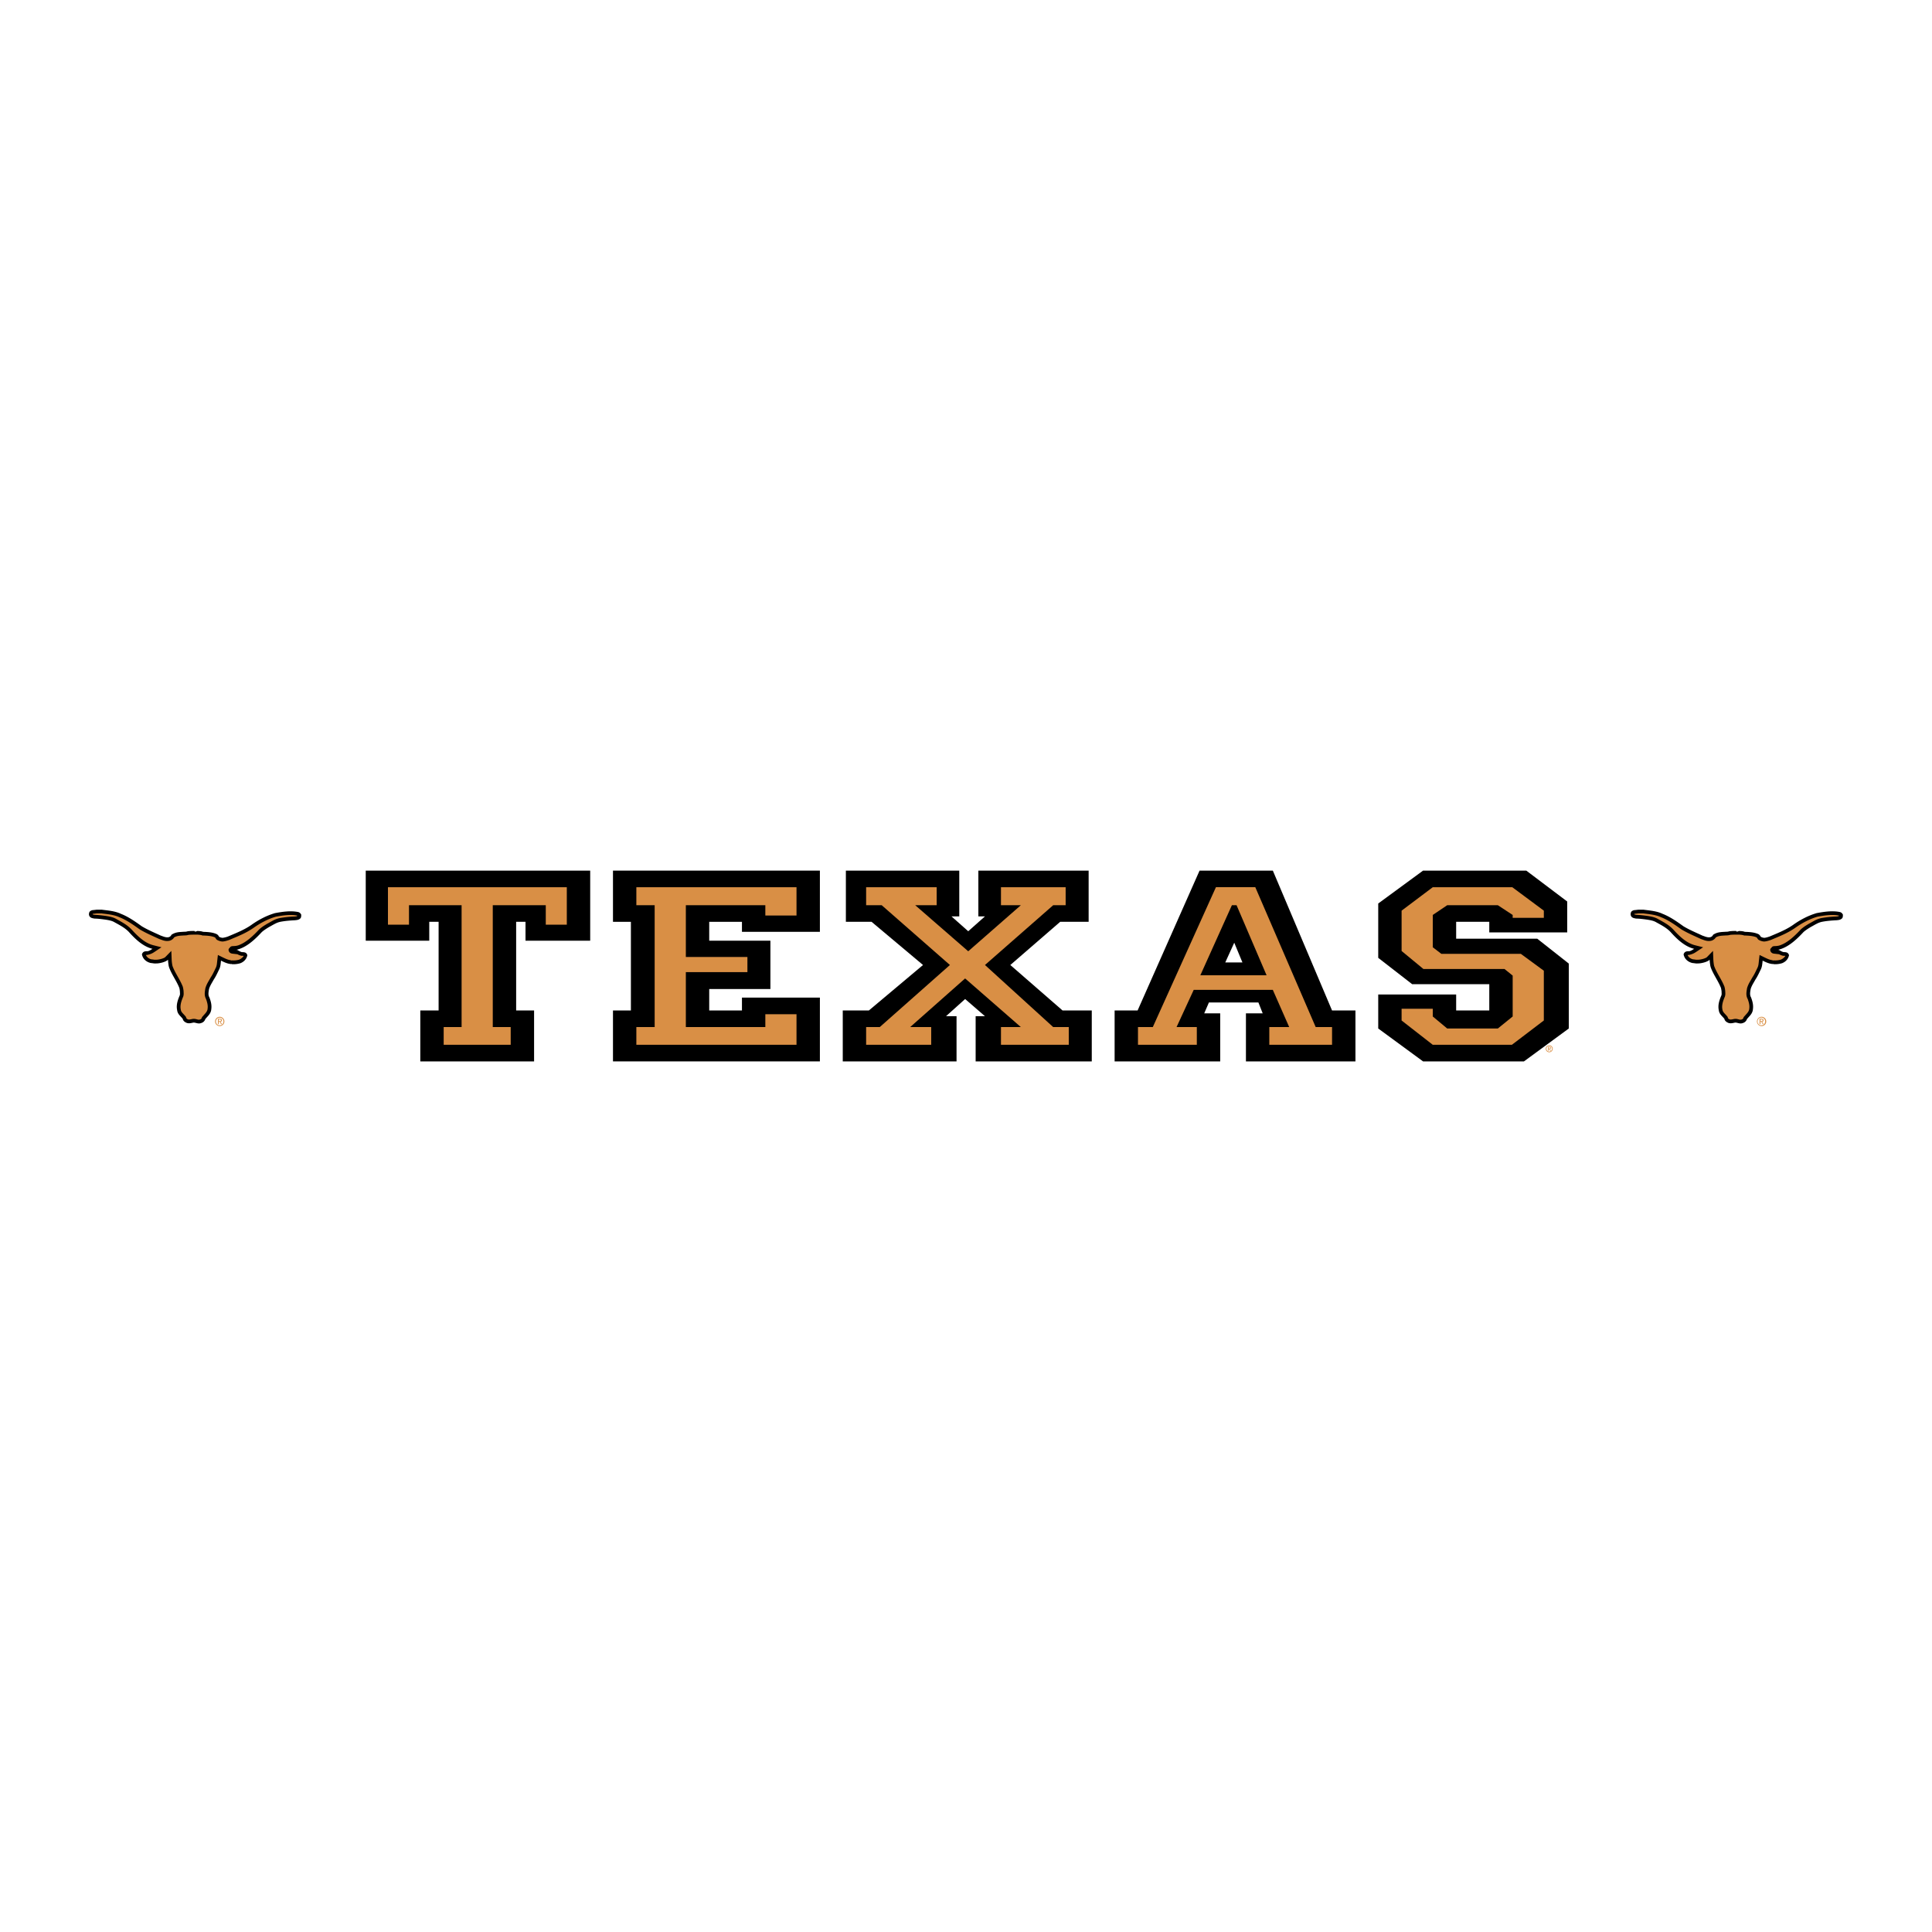 <svg xmlns="http://www.w3.org/2000/svg" width="2500" height="2500" viewBox="0 0 192.756 192.756"><g fill-rule="evenodd" clip-rule="evenodd"><path fill="#fff" d="M0 0h192.756v192.756H0V0z"/><path fill="#fff" d="M52.633 94.687v5.294h1.788v6.748H40.796v-6.748h1.828v-5.294h-7.27v-8.659H60.02v8.659h-7.387z"/><path d="M41.933 105.895h11.353v-5.08h-1.789V91.97h.933v1.883h6.454v-6.991H36.49v6.991h6.337V91.97h.933v8.845h-1.827v5.08z"/><path fill="#d98f45" d="M44.266 104.239v-1.768h1.788V90.314h-5.249v1.941h-2.099v-3.738h17.845v3.738h-2.099v-1.941h-5.288v12.157h1.789v1.768h-6.687z"/><path fill="#fff" d="M60.02 99.981h1.789v-7.178H60.02v-6.775h22.918v7.774H78v4.895h4.938v8.032H60.02v-6.748z"/><path d="M61.157 105.895h20.644v-6.364h-7.776v1.284h-3.266v-2.14h6.104v-4.822h-6.104V91.97h3.266v.998h7.776v-6.106H61.157v5.108h1.788v8.845h-1.788v5.08z"/><path fill="#d98f45" d="M63.489 104.239v-1.768h1.827V90.314h-1.827v-1.797h15.979v2.825h-3.11v-1.028h-7.931v5.165h6.143v1.512h-6.143v5.48h7.931v-1.284h3.11v3.052H63.489z"/><path fill="#fff" d="M96.475 86.028H109.75v6.775h-3.447l-4.016 3.477 4.25 3.701h3.524v6.748H82.945v-6.748h3.225l4.412-3.703-4.139-3.475h-3.187v-6.775h13.219z"/><path d="M108.613 86.862H97.611v4.565h.66L96.6 92.911l-1.671-1.484h.778v-4.565H84.393v5.108h2.565l5.132 4.308-5.403 4.537h-2.605v5.08h11.352v-4.509h-1.05l1.906-1.712 1.981 1.712h-.931v4.509h11.586v-5.08h-2.916l-5.211-4.537 4.976-4.308h2.838v-5.108z"/><path fill="#d98f45" d="M106.32 88.517v1.797h-1.244l-6.805 5.964 6.805 6.193h1.555v1.768h-6.764v-1.768h1.983l-5.56-4.852-5.482 4.852h2.099v1.768h-6.493v-1.768h1.361l6.998-6.193-6.804-5.964h-1.555v-1.797h7.038v1.797h-2.139l5.287 4.595 5.25-4.595h-1.983v-1.797h6.453z"/><path d="M122.877 100.81v5.919h-12.809v-6.747h2.605l6.182-13.954h8.971l5.91 13.954h2.631v6.747H123.17v-5.937a14.39 14.39 0 0 1-.293.018z" fill="#fff"/><path d="M123.141 94.053l.816 1.969h-1.711l.895-1.969zm-11.936 11.842h10.535v-4.794h-1.594l.467-1.084h4.938l.428 1.084h-1.672v4.794h10.926v-5.079h-2.334l-5.908-13.954h-7.311l-6.182 13.954h-2.293v5.079z"/><path d="M113.537 104.239v-1.769h1.479l6.297-13.954h3.928l6.025 13.954h1.633v1.769h-6.26v-1.769h1.984l-1.633-3.71h-7.893l-1.711 3.71h2.021v1.769h-5.87zm9.836-13.925h-.467l-3.148 6.991h6.609l-2.994-6.991z" fill="#d98f45"/><path fill="#fff" d="M139.574 98.384l-3.205-2.487v-6.099l5.137-3.77h11.254l4.738 3.577v4.254h-2.316l2.472 1.949v7.15l-5.136 3.771h-11.012l-5.137-3.771v-4.574h3.205z"/><path d="M137.506 99.218v3.395l4.471 3.282h10.07l4.471-3.282v-6.477l-3.149-2.483h-8.088V91.97h3.305v1.055h7.775v-3.082l-4.082-3.081h-10.302l-4.471 3.282v5.421l3.383 2.625h7.697v2.625h-3.305v-1.597h-7.775z"/><path fill="#d98f45" d="M139.838 100.644h3.111v.771l1.438 1.198h5.054l1.479-1.198v-4.081l-.816-.656h-8.088l-2.178-1.798v-4.024l3.111-2.339h7.932l3.148 2.339v.714h-3.109v-.285l-1.479-.971h-5.054l-1.438.971v3.224l.856.657h7.931l2.293 1.683v4.965l-3.187 2.425h-7.893l-3.111-2.425v-1.17zM154.568 104.982a.347.347 0 1 0 0-.695.347.347 0 1 0 0 .695zm-.283-.348a.281.281 0 1 1 .564 0 .282.282 0 1 1-.564 0zm.209.028h.07l.105.174h.068l-.113-.177c.059-.008.104-.039.104-.11 0-.079-.047-.114-.143-.114h-.152v.401h.061v-.174zm0-.052v-.124h.084c.041 0 .086.009.086.059 0 .062-.045.065-.098.065h-.072z"/><path d="M22.119 93.175a.959.959 0 0 0 .083.018 2.29 2.29 0 0 0 .407-.108c.389-.165.782-.324 1.166-.503.381-.178.743-.37 1.078-.602.745-.533 1.601-.982 2.5-1.244.7-.129 1.643-.282 2.49-.105a.834.834 0 0 1 .55.475l.051.106-.02.116c-.005.03-.005.034-.005.06 0 .148-.04.284-.115.409l-.023.038a1.011 1.011 0 0 1-.636.322c-.052.008-.119.014-.178.021-.487.025-.958.06-1.421.149a1.72 1.72 0 0 0-.478.182c-.181.094-.356.201-.534.292-.118.072-.236.145-.35.221-.104.07-.206.145-.301.227-.468.5-1.041 1.074-1.72 1.467.153.077.286.215.366.458l.029.089-.017.092c-.095.532-.486.918-.945 1.089a2.778 2.778 0 0 1-.949.113l-.045-.002-.049-.014a.54.54 0 0 1-.097-.005 2.322 2.322 0 0 1-.601-.15 1.739 1.739 0 0 1-.173.522c-.079.165-.157.332-.24.495a5.17 5.17 0 0 1-.292.505c-.083.152-.175.302-.26.455-.077.141-.138.27-.176.397-.019.11-.042.23-.045.35a.372.372 0 0 0 .041.207l.026.053c.148.402.281.839.212 1.354a1.361 1.361 0 0 1-.212.616 2.622 2.622 0 0 1-.32.396l-.107.123a.956.956 0 0 1-.555.534 1.084 1.084 0 0 1-.694.046c-.065-.016-.126-.033-.185-.045-.015-.002-.025-.004-.036-.004-.118.024-.236.051-.352.062a1.214 1.214 0 0 1-.475-.049c-.033-.014-.09-.038-.135-.06a1.249 1.249 0 0 1-.166-.102.878.878 0 0 1-.318-.425c-.099-.116-.207-.218-.298-.331a1.252 1.252 0 0 1-.286-.636c-.139-.668.106-1.271.273-1.669a1.975 1.975 0 0 0-.049-.513c-.133-.33-.311-.638-.484-.947-.191-.34-.389-.701-.53-1.088a1.868 1.868 0 0 1-.069-.3 2.8 2.8 0 0 1-.874.156 1.487 1.487 0 0 1-.326-.015c-.074-.011-.157-.025-.234-.028l-.049-.008c-.554-.127-1.054-.521-1.172-1.159l-.017-.094.029-.09c.078-.236.21-.383.375-.468-.639-.378-1.166-.918-1.605-1.406a3.193 3.193 0 0 0-.593-.465c-.235-.148-.489-.284-.731-.418-.188-.115-.445-.17-.814-.228-.348-.045-.678-.092-1.029-.098l-.044-.004a1.826 1.826 0 0 1-.205-.034 1.102 1.102 0 0 1-.242-.085.774.774 0 0 1-.405-.528l-.006-.04c-.02-.224.022-.625.415-.799a.838.838 0 0 1 .259-.083c.052-.007.106-.01.166-.018l.27-.032h.559c.349.046.679.079 1.003.136.333.059.678.145 1.011.299.809.318 1.512.818 2.151 1.277.586.351 1.22.615 1.837.9.099.033.202.075.306.107a.61.61 0 0 0 .216.034c.042-.002.048-.003.066-.042l.044-.093.085-.057c.231-.153.452-.237.677-.284.2-.043.408-.056.646-.07.08-.007.159-.006.238-.011a.371.371 0 0 0 .117-.019l.041-.015.042-.006c.246-.034.492-.037.739-.038h.055a.631.631 0 0 1 .087 0l.315-.001.018.104c.148-.075.316-.056.46-.013.421.017.915.042 1.38.235a.85.85 0 0 1 .408.344z" fill="#fff"/><path d="M22.048 95.843c-.034.304-.045.617-.193.894-.161.334-.314.674-.522.983-.169.313-.382.614-.48.962-.042.263-.114.585.039.827.144.394.247.752.188 1.18-.026.354-.246.598-.433.796l-.163.186a.583.583 0 0 1-.364.38c-.366.162-.621-.073-.86-.02-.208.045-.407.096-.62.028-.105-.044-.321-.137-.396-.358l-.022-.065c-.22-.272-.501-.455-.547-.844-.122-.561.088-1.08.261-1.49a.61.61 0 0 0 .017-.244 1.961 1.961 0 0 0-.062-.494c-.282-.712-.757-1.326-1.02-2.049a1.49 1.49 0 0 1-.059-.27 4.343 4.343 0 0 1-.049-.495c-.232.239-.89.384-1.198.372-.181.02-.345-.033-.522-.042-.441-.101-.796-.4-.882-.864.074-.227.205-.296.423-.31l.086-.003a.33.33 0 0 1 .077 0c.169-.048.32-.141.466-.238.046-.031.025.009-.047-.011-.944-.256-1.687-.981-2.312-1.677-.399-.415-.916-.68-1.414-.955-.26-.16-.584-.218-.943-.274-.365-.048-.704-.095-1.073-.102-.237-.042-.475-.073-.545-.365-.015-.173.026-.352.207-.425.108-.06.195-.052.31-.067l.246-.029h.513c.637.085 1.302.128 1.894.406.768.3 1.442.779 2.093 1.247.608.365 1.265.639 1.904.935.216.071.449.185.683.166a.404.404 0 0 0 .377-.252c.379-.251.704-.268 1.14-.293.158-.016.316.004.467-.054.229-.031.459-.033.69-.034h.126l.174-.001c-.12.042-.215.106-.309.02a.31.31 0 0 1 .135-.019l.02.003.136.002c.197.004.397.016.584.083.441.016.891.037 1.305.208a.51.51 0 0 1 .254.231l.023.038c.005.007.01.015.016.021a.88.88 0 0 0 .343.101 2.46 2.46 0 0 0 .532-.132c.795-.337 1.609-.653 2.324-1.147.72-.516 1.521-.94 2.374-1.188.705-.13 1.552-.265 2.318-.105.154.042.234.135.301.274-.01.062-.01.068-.01.123 0 .079-.02.148-.062.216-.169.17-.329.179-.549.204-.505.027-.981.062-1.461.155-.407.078-.762.329-1.124.516-.251.154-.506.309-.728.505-.621.665-1.367 1.394-2.264 1.696-.437.134-.212.055-.142.116.137.082.259.152.414.194.036-.001.07-.004.108.002.218.014.357.059.436.3-.069.384-.347.673-.703.806a2.366 2.366 0 0 1-.813.093l-.08-.023a.164.164 0 0 1-.078.006c-.343-.039-.65-.187-.955-.336z"/><path d="M19.514 93.245c.022.002.187.001.187.001s.314.022.442.067l.053.02.057.002c.449.017.84.041 1.183.184.01.01.052.046.073.08l.027.044c.007.01.025.038.048.063l.042.049.057.032c.127.071.326.141.509.148h.026l.025-.002c.108-.01.213-.031.32-.06.094-.025.204-.061.306-.095.401-.17.822-.34 1.218-.525a8.071 8.071 0 0 0 1.188-.665c.688-.493 1.448-.896 2.247-1.131.702-.129 1.467-.244 2.144-.105-.017.01-.028.05-.043.054a.556.556 0 0 1-.085.017 3.76 3.76 0 0 1-.133.016 10.79 10.79 0 0 0-1.5.16 2.466 2.466 0 0 0-.68.252c-.185.096-.375.212-.556.305-.13.079-.273.166-.4.251a4.053 4.053 0 0 0-.404.311c-.622.665-1.32 1.335-2.115 1.606a1.37 1.37 0 0 1-.177.04l-.096.015-.113.008a3.669 3.669 0 0 1-.145.007.435.435 0 0 0-.212.06l-.173.198c-.024.052-.032.093-.033.098 0 .017.005.351.381.396l.185.021.319.037c.101.054.215.106.35.142l.053.014.056-.002a.87.87 0 0 1 .165.013c-.04.087-.21.279-.459.375a1.936 1.936 0 0 1-.633.073c-.241.009-.201-.005-.174-.017-.266-.025-.521-.141-.833-.293l-.472-.232-.059.523c-.017.145-.027.293-.051.438-.022.128-.056.24-.104.33-.079.165-.16.338-.243.5a4.496 4.496 0 0 1-.266.46c-.083.155-.188.324-.274.48a2.736 2.736 0 0 0-.246.571l-.006.021-.004.021c-.023.146-.054.311-.058.471a1.1 1.1 0 0 0 .127.575c.132.365.201.657.156.98-.016.209-.147.384-.339.586l-.22.251-.023.077a.257.257 0 0 1-.143.143.402.402 0 0 1-.262.015c-.075-.018-.146-.038-.213-.051a.832.832 0 0 0-.335 0c-.089.019-.175.04-.262.048a.376.376 0 0 1-.15-.008.543.543 0 0 1-.115-.062.153.153 0 0 1-.056-.066l-.044-.129-.041-.05c-.11-.137-.235-.25-.339-.379a.573.573 0 0 1-.132-.294c-.093-.432.061-.865.237-1.285l.01-.023.007-.025a.969.969 0 0 0 .029-.356 1.686 1.686 0 0 0-.02-.285c-.013-.09-.032-.179-.051-.269l-.006-.03-.012-.029c-.147-.371-.344-.718-.539-1.065-.186-.331-.354-.638-.474-.964a1.28 1.28 0 0 1-.044-.208 4.076 4.076 0 0 1-.046-.455l-.035-.862-.602.618c-.123.127-.648.271-.916.26l-.028-.001-.028.003a.67.67 0 0 1-.17-.009c-.084-.012-.169-.026-.255-.032-.263-.067-.452-.221-.536-.435h.04l.099-.005c.375-.078.567-.199.715-.298l.695-.463-.81-.205c-.848-.214-1.542-.875-2.178-1.581a3.92 3.92 0 0 0-.743-.591c-.245-.155-.503-.293-.756-.433-.332-.201-.731-.266-1.076-.32-.369-.048-.718-.096-1.09-.105a2.549 2.549 0 0 1-.126-.024.414.414 0 0 1-.078-.025c0-.026-.004-.053-.004-.054.061 0 .137-.009.192-.016l.219-.026h.467c.306.041.618.071.924.125.303.053.593.131.848.25.718.281 1.38.745 2.036 1.215.619.372 1.3.661 1.952.962l.02.009.021.007c.11.036.225.083.342.119.133.041.302.079.486.063a.764.764 0 0 0 .623-.357c.256-.148.49-.165.894-.188.073-.007.154-.006.227-.01.081-.004.186-.014.297-.05.202-.025.403-.025.605-.026l.131-.001-.016-.003zM21.922 102.373a.463.463 0 1 0 0-.927.463.463 0 1 0 0 .927zm-.378-.465a.375.375 0 1 1 .752 0 .374.374 0 0 1-.375.388.375.375 0 0 1-.377-.388zm.28.037h.094l.141.231h.091l-.152-.235c.079-.01.139-.052.139-.146 0-.105-.062-.152-.188-.152h-.204v.534h.081v-.232h-.002zm0-.068v-.166h.11c.057 0 .117.013.117.079 0 .082-.061.087-.13.087h-.097z" fill="#d98f45"/><path d="M175.928 93.175c.029.007.059.014.084.018a2.16 2.16 0 0 0 .406-.108c.391-.165.783-.324 1.166-.503.383-.178.744-.37 1.078-.602.746-.533 1.6-.982 2.5-1.244.699-.129 1.643-.282 2.488-.105a.831.831 0 0 1 .551.475l.051.106-.02.116c-.006.03-.006.034-.006.06a.773.773 0 0 1-.115.409l-.021.038a1.018 1.018 0 0 1-.636.322c-.053.008-.119.014-.178.021-.486.025-.959.06-1.422.149-.15.028-.305.092-.477.182-.182.094-.357.201-.533.292-.117.072-.236.145-.352.221-.104.07-.205.145-.299.227-.469.5-1.041 1.074-1.721 1.467.152.077.287.215.367.459l.029.089-.018.092c-.096.532-.486.918-.945 1.09a2.798 2.798 0 0 1-.949.112l-.045-.002-.049-.014a.551.551 0 0 1-.098-.005 2.305 2.305 0 0 1-.6-.15 1.8 1.8 0 0 1-.174.522c-.08.165-.156.332-.24.495a5.162 5.162 0 0 1-.291.505c-.084.152-.176.302-.26.455-.078.141-.139.27-.178.397-.018.11-.041.23-.045.35a.391.391 0 0 0 .041.207l.025.053c.148.402.281.839.213 1.354a1.35 1.35 0 0 1-.213.616 2.562 2.562 0 0 1-.32.396l-.107.123a.953.953 0 0 1-.555.534 1.086 1.086 0 0 1-.695.046c-.064-.016-.125-.033-.184-.045-.014-.002-.025-.004-.035-.004-.117.024-.236.051-.354.062a1.217 1.217 0 0 1-.475-.049c-.031-.014-.09-.038-.135-.06a1.249 1.249 0 0 1-.166-.102.878.878 0 0 1-.318-.425c-.1-.116-.207-.218-.297-.331a1.244 1.244 0 0 1-.287-.636c-.139-.668.107-1.271.273-1.669a.24.24 0 0 0 .004-.073c0-.159-.02-.285-.053-.44-.133-.33-.311-.638-.484-.947-.191-.34-.389-.701-.529-1.087a1.903 1.903 0 0 1-.068-.301c-.311.107-.654.16-.875.156a1.494 1.494 0 0 1-.326-.015c-.074-.011-.156-.025-.232-.028l-.051-.008c-.553-.127-1.053-.521-1.172-1.159l-.018-.094.031-.09c.078-.236.209-.383.373-.468-.639-.378-1.166-.918-1.605-1.405a3.149 3.149 0 0 0-.592-.466c-.234-.148-.49-.284-.732-.418-.188-.115-.445-.17-.812-.228-.348-.045-.678-.092-1.031-.098l-.043-.004c-.066-.012-.141-.024-.203-.039a1.102 1.102 0 0 1-.242-.085.768.768 0 0 1-.404-.528l-.006-.04c-.02-.224.021-.625.414-.799a.841.841 0 0 1 .258-.083c.053-.007.107-.01.166-.018l.271-.032h.559c.348.046.68.079 1.004.136.332.059.678.145 1.012.299.809.318 1.512.818 2.15 1.277.586.351 1.221.615 1.836.9.1.033.203.075.307.107a.614.614 0 0 0 .217.034c.043-.002.047-.003.066-.042l.043-.093.086-.057c.232-.153.451-.237.678-.284a4.26 4.26 0 0 1 .646-.07c.08-.007.158-.006.236-.011a.388.388 0 0 0 .119-.019l.039-.015.043-.006a5.53 5.53 0 0 1 .738-.038h.055a.646.646 0 0 1 .088 0l.314-.001.018.104c.148-.075.318-.056.461-.013.422.017.914.042 1.381.235a.866.866 0 0 1 .406.348z" fill="#fff"/><path d="M175.859 95.843c-.035.304-.047.617-.193.894-.162.334-.314.674-.523.983-.168.313-.383.614-.48.962-.043.263-.113.585.039.827.145.394.246.752.188 1.18-.025.354-.246.598-.434.796l-.162.186a.584.584 0 0 1-.363.38c-.367.162-.621-.073-.861-.02-.209.045-.408.096-.619.028-.105-.044-.322-.137-.396-.358l-.023-.065c-.219-.272-.5-.455-.547-.844-.121-.561.09-1.08.262-1.49a.592.592 0 0 0 .016-.244c.008-.169-.027-.33-.062-.494-.281-.712-.756-1.326-1.02-2.048a1.612 1.612 0 0 1-.059-.271 4.343 4.343 0 0 1-.049-.495c-.232.239-.891.384-1.197.372-.182.02-.346-.033-.523-.042-.439-.101-.795-.4-.881-.864.074-.227.205-.296.422-.31l.088-.003a.322.322 0 0 1 .076 0c.17-.048.32-.141.467-.238.045-.031.025.009-.049-.011-.943-.256-1.686-.981-2.312-1.677-.398-.415-.914-.68-1.412-.955-.262-.16-.584-.218-.943-.274-.365-.048-.703-.095-1.074-.102-.236-.042-.475-.073-.543-.365-.016-.173.025-.352.205-.425.109-.06.195-.052.311-.067l.246-.029h.512c.639.085 1.303.128 1.895.406.768.3 1.443.779 2.094 1.247.607.365 1.264.639 1.902.935.217.071.449.185.684.166a.404.404 0 0 0 .377-.252c.379-.251.703-.268 1.141-.293.158-.016.316.004.467-.054a5.3 5.3 0 0 1 .689-.034h.127l.174-.001c-.121.042-.217.106-.309.021a.309.309 0 0 1 .135-.02l.02.003.137.002c.197.004.396.016.584.083.441.016.891.037 1.305.208.115.043.191.13.254.231l.023.038c.004.007.01.015.016.021a.89.89 0 0 0 .344.101c.176-.017.342-.07.531-.132.795-.337 1.609-.653 2.324-1.147.721-.516 1.521-.941 2.373-1.189.707-.13 1.553-.265 2.318-.105.156.042.236.135.303.274-.012.062-.012.068-.012.123 0 .079-.02.148-.061.216-.17.17-.328.179-.549.204-.506.027-.982.062-1.461.155-.408.078-.762.329-1.125.516-.25.154-.504.309-.727.505-.621.665-1.367 1.394-2.264 1.696-.436.134-.211.055-.141.116.135.083.258.152.414.194.035-.001.07-.004.107.002.219.014.357.059.436.3-.068.384-.346.673-.703.806a2.36 2.36 0 0 1-.812.093l-.08-.023a.165.165 0 0 1-.078.006c-.347-.038-.656-.186-.959-.335z"/><path d="M173.324 93.245c.023.002.186.001.186.001s.316.022.443.067l.053.02.057.002c.449.017.84.041 1.184.184.01.01.051.046.072.08l.027.044c.008.01.025.038.047.063l.043.049.059.032c.127.071.324.141.508.148l.025.001.025-.003c.109-.01.215-.031.322-.06.094-.025.203-.061.305-.095.402-.17.822-.34 1.219-.525a8.082 8.082 0 0 0 1.188-.665c.689-.493 1.449-.896 2.246-1.131.703-.129 1.469-.244 2.145-.105-.016.01-.027.05-.043.054a.595.595 0 0 1-.086.017 3.496 3.496 0 0 1-.133.016 10.79 10.79 0 0 0-1.5.16 2.454 2.454 0 0 0-.68.252c-.184.096-.375.212-.557.305-.129.079-.271.166-.398.251a3.94 3.94 0 0 0-.404.311c-.621.665-1.32 1.335-2.115 1.606a1.28 1.28 0 0 1-.178.04l-.094.015-.113.008a3.994 3.994 0 0 1-.146.007.434.434 0 0 0-.211.06l-.174.198c-.023.052-.031.093-.033.098 0 .017.006.351.381.396l.186.021.32.037c.1.054.215.106.348.142l.055.014.055-.002a.844.844 0 0 1 .164.013c-.039.087-.209.279-.457.375a1.945 1.945 0 0 1-.635.073c-.24.009-.201-.005-.174-.017-.266-.025-.52-.141-.832-.293l-.473-.232-.059.523c-.016.145-.027.293-.051.438-.021.128-.057.24-.105.33-.078.165-.16.338-.242.5a4.69 4.69 0 0 1-.266.46c-.084.155-.189.324-.275.48a2.736 2.736 0 0 0-.246.571l-.006.021-.002.021c-.023.146-.055.311-.059.471-.006.17.016.379.127.575.131.365.201.657.156.98-.016.209-.148.384-.34.586l-.221.251-.023.077a.254.254 0 0 1-.143.143.4.4 0 0 1-.262.015c-.074-.018-.145-.038-.213-.051a.827.827 0 0 0-.334 0c-.088.019-.174.04-.262.048a.374.374 0 0 1-.15-.008.52.52 0 0 1-.115-.062c-.035-.025-.049-.047-.055-.066l-.045-.129-.041-.05c-.109-.137-.234-.25-.338-.379a.583.583 0 0 1-.133-.294c-.094-.432.062-.865.238-1.285l.01-.023.006-.025a.968.968 0 0 0 .031-.356c0-.097-.008-.191-.021-.285a3.18 3.18 0 0 0-.051-.269l-.006-.03-.012-.029c-.146-.371-.344-.718-.539-1.065-.186-.331-.354-.638-.475-.964a1.278 1.278 0 0 1-.043-.208 4.075 4.075 0 0 1-.045-.455l-.037-.862-.6.618c-.123.127-.648.271-.918.26l-.027-.001-.027.003a.666.666 0 0 1-.17-.009c-.086-.012-.17-.026-.256-.032-.264-.067-.451-.221-.537-.435h.041l.1-.005c.375-.077.566-.199.715-.298l.695-.463-.811-.205c-.846-.214-1.541-.875-2.178-1.581a3.883 3.883 0 0 0-.742-.591c-.246-.155-.502-.293-.756-.433-.332-.201-.732-.266-1.076-.32-.369-.048-.719-.096-1.09-.105-.043-.007-.086-.015-.127-.024s-.064-.019-.078-.025c.002-.026-.004-.053-.004-.054.062 0 .139-.009.193-.016l.219-.026h.467c.307.041.617.071.924.125.303.053.592.131.848.25.719.281 1.381.745 2.035 1.215.619.372 1.301.661 1.953.962l.02.009.02.007c.111.036.227.083.342.119.135.041.303.079.488.063a.767.767 0 0 0 .623-.357c.254-.148.488-.165.893-.188.072-.007.154-.007.227-.011a1.14 1.14 0 0 0 .297-.05c.201-.025.402-.025.605-.026l.131-.001-.019-.002zM175.732 102.373a.464.464 0 1 0 0-.927.464.464 0 0 0 0 .927zm-.377-.465c0-.219.164-.385.377-.385.209 0 .375.166.375.385a.374.374 0 0 1-.375.388.374.374 0 0 1-.377-.388zm.28.037h.092l.143.231h.09l-.152-.235c.078-.01.139-.052.139-.146 0-.105-.062-.152-.189-.152h-.203v.534h.082v-.232h-.002zm0-.068v-.166h.109c.057 0 .117.013.117.079 0 .082-.062.087-.131.087h-.095z" fill="#d98f45"/></g></svg>
